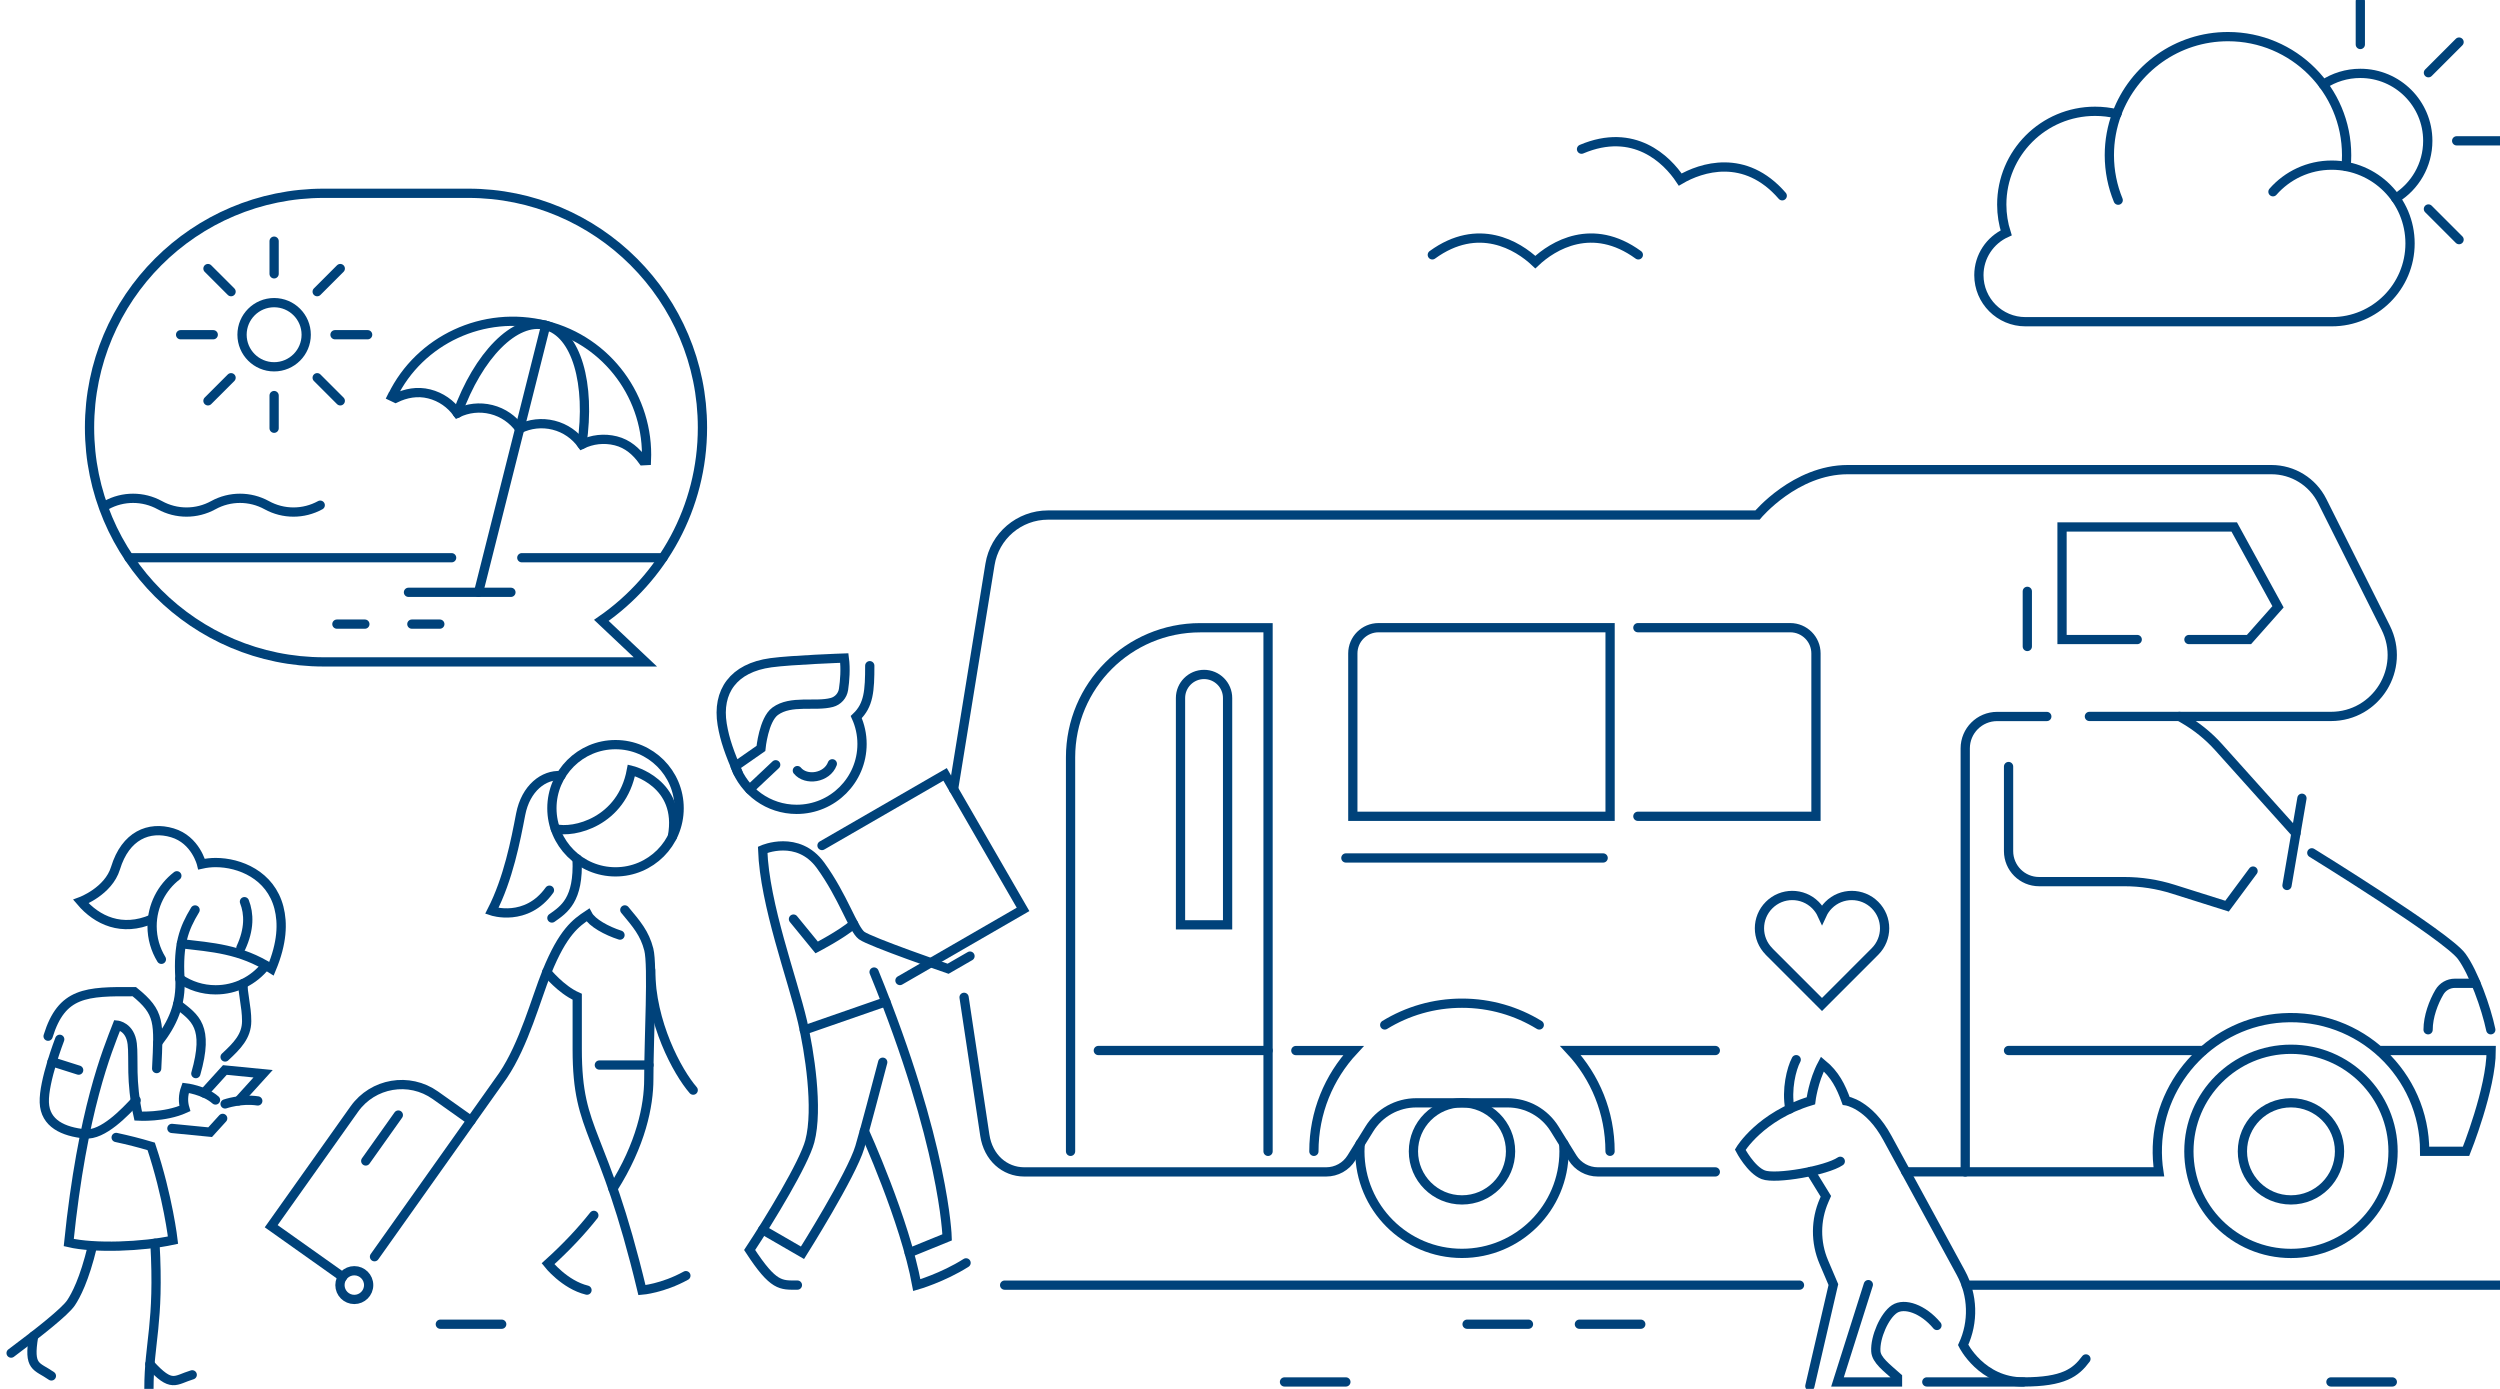 <svg width="540" height="300" viewBox="0 0 540 300" fill="none" xmlns="http://www.w3.org/2000/svg">
<g clip-path="url(#clip0_3979_53229)">
<path d="M397.5 250.84C394.52 252.86 383.55 254.79 380.86 253.75C378.17 252.71 375.89 248.34 375.89 248.34C375.89 248.34 380.19 241.08 391.15 237.77C391.15 237.77 391.66 233.51 393.63 229.83C396.37 232.08 397.63 234.66 398.76 237.77C398.76 237.77 403.7 238.45 407.67 245.79C409.69 249.52 418.07 264.87 423.54 274.93C426.18 279.79 426.33 285.57 424.04 290.51C424.04 290.51 427.98 298.5 437.03 298.5" stroke="#00427A" stroke-width="2" stroke-miterlimit="10" stroke-linecap="round"/>
<path d="M387.98 228.89C386.94 230.83 385.82 235.37 386.61 239.51" stroke="#00427A" stroke-width="2" stroke-miterlimit="10" stroke-linecap="round"/>
<path d="M391.09 253.04L394.39 258.41L394.01 259.28C392.15 263.52 392.12 268.33 393.93 272.59L396.01 277.47L390.93 299.4" stroke="#00427A" stroke-width="2" stroke-miterlimit="10" stroke-linecap="round"/>
<path d="M403.56 277.479L396.9 298.499H409.86V297.499C407.52 295.409 405.29 293.789 405.18 291.879C405 288.819 407.06 284.179 409.2 282.759C411.34 281.339 415.38 282.699 418.38 286.299" stroke="#00427A" stroke-width="2" stroke-miterlimit="10" stroke-linecap="round"/>
<path d="M416.19 298.499H437.03C445.74 298.499 448.36 296.489 450.56 293.529" stroke="#00427A" stroke-width="2" stroke-miterlimit="10" stroke-linecap="round"/>
<path d="M382.1 205.52L393.55 216.97L405 205.52C407.77 202.75 407.77 198.26 405 195.5C402.23 192.73 397.74 192.73 394.98 195.5C394.37 196.11 393.9 196.8 393.56 197.54C393.22 196.8 392.74 196.11 392.14 195.5C389.37 192.73 384.88 192.73 382.12 195.5C379.35 198.27 379.35 202.76 382.12 205.52" stroke="#00427A" stroke-width="2" stroke-miterlimit="10" stroke-linecap="round"/>
<path d="M149.73 235.47C146.3 231.52 140.54 220.84 140.54 209.5" stroke="#00427A" stroke-width="2" stroke-miterlimit="10" stroke-linecap="round"/>
<path d="M121.15 167.54C117.48 167.27 113.55 170.21 112.46 175.9C111.37 181.59 109.8 189.78 106.23 196.76C106.23 196.76 113.69 199.27 118.68 192.28" stroke="#00427A" stroke-width="2" stroke-miterlimit="10" stroke-linecap="round"/>
<path d="M132.95 188.32C140.538 188.32 146.69 182.168 146.69 174.58C146.69 166.991 140.538 160.84 132.95 160.84C125.362 160.84 119.21 166.991 119.21 174.58C119.21 182.168 125.362 188.32 132.95 188.32Z" stroke="#00427A" stroke-width="2" stroke-miterlimit="10" stroke-linecap="round"/>
<path d="M119.94 179C123.92 180.04 134.3 177.53 136.38 166.39C136.38 166.39 147.41 169.01 145.24 180.71" stroke="#00427A" stroke-width="2" stroke-miterlimit="10" stroke-linecap="round"/>
<path d="M119.21 198.29C121.85 196.43 125.05 194.4 124.65 185.53" stroke="#00427A" stroke-width="2" stroke-miterlimit="10" stroke-linecap="round"/>
<path d="M128.27 262.52C125.58 265.92 122.31 269.42 118.37 272.97C118.37 272.97 121.94 277.5 126.79 278.67" stroke="#00427A" stroke-width="2" stroke-miterlimit="10" stroke-linecap="round"/>
<path d="M134.96 196.54C137.55 199.65 139.24 201.59 140.14 205.09C141.04 208.59 140.14 224.29 140.14 233.1C140.14 238.83 138.46 247.19 132.4 256.74" stroke="#00427A" stroke-width="2" stroke-miterlimit="10" stroke-linecap="round"/>
<path d="M133.92 201.98C131.07 201.07 127.87 199.33 126.97 197.63C124.42 199.33 121.61 201.31 118.11 209.96C115.78 215.71 113.2 225.56 108.66 232.29L80.89 271.45" stroke="#00427A" stroke-width="2" stroke-miterlimit="10" stroke-linecap="round"/>
<path d="M118.1 209.96C118.1 209.96 121.12 213.72 124.68 215.3V226.64C124.68 245.23 130.22 243.38 138.66 278.67C138.66 278.67 143.14 278.31 148.15 275.54" stroke="#00427A" stroke-width="2" stroke-miterlimit="10" stroke-linecap="round"/>
<path d="M129.46 230.05H140.17" stroke="#00427A" stroke-width="2" stroke-miterlimit="10" stroke-linecap="round"/>
<path d="M101.74 242.04L94.04 236.58C88.38 232.57 80.55 233.9 76.53 239.56L58.58 264.86L74 275.8" stroke="#00427A" stroke-width="2" stroke-miterlimit="10" stroke-linecap="round"/>
<path d="M76.53 280.679C78.242 280.679 79.63 279.292 79.63 277.579C79.63 275.867 78.242 274.479 76.53 274.479C74.818 274.479 73.43 275.867 73.43 277.579C73.43 279.292 74.818 280.679 76.53 280.679Z" stroke="#00427A" stroke-width="2" stroke-miterlimit="10" stroke-linecap="round"/>
<path d="M79 250.77L86.04 240.85" stroke="#00427A" stroke-width="2" stroke-miterlimit="10" stroke-linecap="round"/>
<path d="M52.8 194.76C53.83 197.38 53.9 200.72 52.03 204.74" stroke="#00427A" stroke-width="2" stroke-miterlimit="10" stroke-linecap="round"/>
<path d="M38.37 216.95C42.14 219.87 45.21 221.71 42.3 231.9" stroke="#00427A" stroke-width="2" stroke-miterlimit="10" stroke-linecap="round"/>
<path d="M48.62 228.31C51.24 225.88 53.26 223.81 53.28 220.58C53.3 217.35 52.31 214.17 52.54 212.45" stroke="#00427A" stroke-width="2" stroke-miterlimit="10" stroke-linecap="round"/>
<path d="M57.33 208.62C54.81 211.78 50.93 213.8 46.58 213.8C43.71 213.8 41.05 212.92 38.85 211.42" stroke="#00427A" stroke-width="2" stroke-miterlimit="10" stroke-linecap="round"/>
<path d="M42.14 196.55C39.66 200.63 38.46 204.07 38.86 211.27C39.18 217.03 37.23 221.17 34.11 225.17" stroke="#00427A" stroke-width="2" stroke-miterlimit="10" stroke-linecap="round"/>
<path d="M38.2 189.17C34.95 191.68 32.85 195.62 32.85 200.05C32.85 202.67 33.58 205.12 34.86 207.21" stroke="#00427A" stroke-width="2" stroke-miterlimit="10" stroke-linecap="round"/>
<path d="M39.18 203.84C45.74 204.63 51.91 204.95 58.64 209.25C60.97 203.65 61.11 199.42 60.25 196.06C58.43 188.98 51.73 186.31 46.59 186.31C45.54 186.31 44.52 186.43 43.54 186.65C43.54 186.65 42.28 181.4 37.24 179.89C32.2 178.38 27.11 180.42 24.95 187.52C23.42 192.53 17.47 194.73 17.47 194.73C20.96 198.83 26.34 201.33 32.86 198.51" stroke="#00427A" stroke-width="2" stroke-miterlimit="10" stroke-linecap="round"/>
<path d="M46.55 237.6C44.08 235.43 40.1 234.97 40.1 234.97C39.5 236.64 39.53 238.1 39.93 239.44C35.57 241.42 29.86 241.08 29.86 241.08C28.16 233.55 28.94 228.57 28.56 225.46C28.11 221.73 25.32 221.44 25.32 221.44C23.23 226.85 17.81 239.59 14.85 268.39C20.4 269.7 30.84 269.29 37.37 267.87C37.37 267.87 36.32 258.62 32.66 247.62C29.81 246.78 27.8 246.28 25.09 245.69" stroke="#00427A" stroke-width="2" stroke-miterlimit="10" stroke-linecap="round"/>
<path d="M33.84 230.81C34.32 220.79 34.65 218.77 29.01 214.2C18.6 214.14 13.34 214.26 10.39 223.82" stroke="#00427A" stroke-width="2" stroke-miterlimit="10" stroke-linecap="round"/>
<path d="M11.25 229.33L16.99 231.15" stroke="#00427A" stroke-width="2" stroke-miterlimit="10" stroke-linecap="round"/>
<path d="M48.1 241.57L45.39 244.55L37.13 243.74" stroke="#00427A" stroke-width="2" stroke-miterlimit="10" stroke-linecap="round"/>
<path d="M44.07 236.08L48.57 231.12L56.83 231.93L51.52 237.79" stroke="#00427A" stroke-width="2" stroke-miterlimit="10" stroke-linecap="round"/>
<path d="M48.62 238.45C48.62 238.45 52.02 237.25 55.68 237.8" stroke="#00427A" stroke-width="2" stroke-miterlimit="10" stroke-linecap="round"/>
<path d="M29.41 237.65C27.03 240.2 22.24 245.32 18.36 244.92C13.7 244.45 9.73 242.7 9.57 238.12C9.4 233.55 12.9 224.49 12.9 224.49" stroke="#00427A" stroke-width="2" stroke-miterlimit="10" stroke-linecap="round"/>
<path d="M19.96 269.19C18.21 276.45 16.39 279.83 15.34 281.41C14.07 283.31 8.36 287.83 2.4 292.27" stroke="#00427A" stroke-width="2" stroke-miterlimit="10" stroke-linecap="round"/>
<path d="M11.1 297.2C7.88 294.95 6.08 295.57 7.27 288.58" stroke="#00427A" stroke-width="2" stroke-miterlimit="10" stroke-linecap="round"/>
<path d="M41.52 296.96C37.76 298.1 37.13 299.9 32.37 294.64" stroke="#00427A" stroke-width="2" stroke-miterlimit="10" stroke-linecap="round"/>
<path d="M32.17 300C32.17 289.89 34.45 286.04 33.47 268.55" stroke="#00427A" stroke-width="2" stroke-miterlimit="10" stroke-linecap="round"/>
<path d="M490.96 41.42C494.06 37.89 498.6 35.67 503.66 35.67C513 35.67 520.57 43.24 520.57 52.58C520.57 61.92 513 69.49 503.66 69.49H437.49C431.94 69.49 427.44 64.99 427.44 59.44C427.44 55.38 429.86 51.88 433.33 50.3C432.72 48.37 432.38 46.32 432.38 44.19C432.38 33.06 441.4 24.04 452.53 24.04C454.15 24.04 455.73 24.23 457.24 24.59" stroke="#00427A" stroke-width="2" stroke-miterlimit="10" stroke-linecap="round"/>
<path d="M457.23 24.57C456.19 27.36 455.62 30.37 455.62 33.52C455.62 36.96 456.3 40.24 457.53 43.24" stroke="#00427A" stroke-width="2" stroke-miterlimit="10" stroke-linecap="round"/>
<path d="M506.76 35.95C506.83 35.15 506.87 34.34 506.87 33.53C506.87 19.38 495.4 7.91 481.25 7.91C470.25 7.91 460.87 14.84 457.23 24.58" stroke="#00427A" stroke-width="2" stroke-miterlimit="10" stroke-linecap="round"/>
<path d="M517.48 42.83C521.63 40.26 524.4 35.67 524.4 30.42C524.4 22.37 517.88 15.85 509.83 15.85C506.87 15.85 504.12 16.73 501.82 18.25" stroke="#00427A" stroke-width="2" stroke-miterlimit="10" stroke-linecap="round"/>
<path d="M509.83 9.61V0.25" stroke="#00427A" stroke-width="2" stroke-miterlimit="10" stroke-linecap="round"/>
<path d="M531.16 51.76L524.54 45.14" stroke="#00427A" stroke-width="2" stroke-miterlimit="10" stroke-linecap="round"/>
<path d="M540 30.42H530.64" stroke="#00427A" stroke-width="2" stroke-miterlimit="10" stroke-linecap="round"/>
<path d="M531.16 9.09L524.54 15.71" stroke="#00427A" stroke-width="2" stroke-miterlimit="10" stroke-linecap="round"/>
<path d="M309.38 55.05C319.32 47.81 327.86 53.06 331.63 56.62C335.41 53.05 343.94 47.81 353.88 55.05" stroke="#00427A" stroke-width="2" stroke-miterlimit="10" stroke-linecap="round"/>
<path d="M341.61 32.22C352.93 27.42 360.06 34.46 362.93 38.79C367.41 36.17 376.91 33 384.96 42.29" stroke="#00427A" stroke-width="2" stroke-miterlimit="10" stroke-linecap="round"/>
<path d="M494.85 270.741C507.028 270.741 516.9 260.869 516.9 248.691C516.9 236.513 507.028 226.641 494.85 226.641C482.672 226.641 472.8 236.513 472.8 248.691C472.8 260.869 482.672 270.741 494.85 270.741Z" stroke="#00427A" stroke-width="2" stroke-miterlimit="10" stroke-linecap="round"/>
<path d="M494.85 259.18C500.644 259.18 505.34 254.484 505.34 248.69C505.34 242.897 500.644 238.2 494.85 238.2C489.057 238.2 484.36 242.897 484.36 248.69C484.36 254.484 489.057 259.18 494.85 259.18Z" stroke="#00427A" stroke-width="2" stroke-miterlimit="10" stroke-linecap="round"/>
<path d="M337.77 247.03C337.81 247.58 337.83 248.13 337.83 248.68C337.83 260.86 327.96 270.73 315.78 270.73C303.6 270.73 293.73 260.86 293.73 248.68C293.73 248.12 293.75 247.57 293.79 247.03" stroke="#00427A" stroke-width="2" stroke-miterlimit="10" stroke-linecap="round"/>
<path d="M315.79 259.18C321.584 259.18 326.28 254.484 326.28 248.69C326.28 242.897 321.584 238.2 315.79 238.2C309.997 238.2 305.3 242.897 305.3 248.69C305.3 254.484 309.997 259.18 315.79 259.18Z" stroke="#00427A" stroke-width="2" stroke-miterlimit="10" stroke-linecap="round"/>
<path d="M538.01 222.43C537.02 217.68 534.28 210.03 531.7 206.54C528.47 202.16 499.35 184.21 499.35 184.21" stroke="#00427A" stroke-width="2" stroke-miterlimit="10" stroke-linecap="round"/>
<path d="M524.47 222.431C524.47 219.561 525.65 216.451 526.91 214.311C527.61 213.121 528.87 212.391 530.25 212.391H534.79" stroke="#00427A" stroke-width="2" stroke-miterlimit="10" stroke-linecap="round"/>
<path d="M475.88 226.91H433.84" stroke="#00427A" stroke-width="2" stroke-miterlimit="10" stroke-linecap="round"/>
<path d="M442.11 154.761H431.38C427.58 154.761 424.49 157.841 424.49 161.651V253.141" stroke="#00427A" stroke-width="2" stroke-miterlimit="10" stroke-linecap="round"/>
<path d="M205.97 170.44L213.84 121.91C214.84 115.77 220.14 111.25 226.37 111.25H379.62C379.62 111.25 387.79 101.44 399.1 101.44H490.63C495.27 101.44 499.51 104.06 501.59 108.21L515.31 135.58C519.72 144.39 513.32 154.75 503.47 154.75H451.31" stroke="#00427A" stroke-width="2" stroke-miterlimit="10" stroke-linecap="round"/>
<path d="M370.51 253.131H345.12C342.9 253.131 340.84 251.981 339.67 250.101L335.79 243.841C333.62 240.341 329.79 238.211 325.67 238.211H305.91C301.79 238.211 297.96 240.341 295.79 243.841L291.91 250.101C290.74 251.991 288.68 253.131 286.46 253.131H221.23C217.02 253.131 213.45 250.051 212.72 245.211L208.24 215.421" stroke="#00427A" stroke-width="2" stroke-miterlimit="10" stroke-linecap="round"/>
<path d="M513.82 226.911H538.1C538.1 235.151 532.67 248.681 532.67 248.681H523.73C523.73 232.121 509.79 218.821 493.01 219.861C478.31 220.771 466.49 232.971 465.99 247.681C465.93 249.541 466.04 251.351 466.31 253.121H411.66" stroke="#00427A" stroke-width="2" stroke-miterlimit="10" stroke-linecap="round"/>
<path d="M370.51 226.91H339.22C344.53 232.62 347.77 240.27 347.77 248.68" stroke="#00427A" stroke-width="2" stroke-miterlimit="10" stroke-linecap="round"/>
<path d="M299.1 221.39C303.96 218.41 309.68 216.69 315.79 216.69C321.9 216.69 327.62 218.41 332.48 221.39" stroke="#00427A" stroke-width="2" stroke-miterlimit="10" stroke-linecap="round"/>
<path d="M353.78 135.58H386.69C389.76 135.58 392.25 138.07 392.25 141.14V176.32H353.78" stroke="#00427A" stroke-width="2" stroke-miterlimit="10" stroke-linecap="round"/>
<path d="M231.24 248.691V163.601C231.24 148.131 243.78 135.591 259.25 135.591H273.9V248.691" stroke="#00427A" stroke-width="2" stroke-miterlimit="10" stroke-linecap="round"/>
<path d="M347.78 176.32H292.21V141.14C292.21 138.07 294.7 135.58 297.77 135.58H347.78V176.32Z" stroke="#00427A" stroke-width="2" stroke-miterlimit="10" stroke-linecap="round"/>
<path d="M260.07 145.681C262.88 145.681 265.16 147.961 265.16 150.771V199.761H254.99V150.771C254.99 147.961 257.27 145.681 260.08 145.681H260.07Z" stroke="#00427A" stroke-width="2" stroke-miterlimit="10" stroke-linecap="round"/>
<path d="M497.22 172.421L493.99 191.261" stroke="#00427A" stroke-width="2" stroke-miterlimit="10" stroke-linecap="round"/>
<path d="M495.92 180L479.21 161.38C477 158.92 474.41 156.84 471.54 155.2L470.75 154.75" stroke="#00427A" stroke-width="2" stroke-miterlimit="10" stroke-linecap="round"/>
<path d="M486.66 188.15L481.04 195.73L469.41 192.06C465.99 190.98 462.43 190.43 458.84 190.43H440.44C436.8 190.43 433.85 187.48 433.85 183.84V165.57" stroke="#00427A" stroke-width="2" stroke-miterlimit="10" stroke-linecap="round"/>
<path d="M461.64 138.14H445.4V113.82H482.59L492.05 131.07L485.78 138.14H472.81" stroke="#00427A" stroke-width="2" stroke-miterlimit="10" stroke-linecap="round"/>
<path d="M437.9 127.73V139.64" stroke="#00427A" stroke-width="2" stroke-miterlimit="10" stroke-linecap="round"/>
<path d="M283.8 248.691C283.8 240.281 287.05 232.631 292.35 226.921H279.9" stroke="#00427A" stroke-width="2" stroke-miterlimit="10" stroke-linecap="round"/>
<path d="M273.9 226.91H237.24" stroke="#00427A" stroke-width="2" stroke-miterlimit="10" stroke-linecap="round"/>
<path d="M346.28 185.32H290.71" stroke="#00427A" stroke-width="2" stroke-miterlimit="10" stroke-linecap="round"/>
<path d="M129.89 134C143.08 124.87 151.73 109.62 151.73 92.36C151.73 64.41 129.07 41.75 101.12 41.75H69.95C42 41.75 19.34 64.41 19.34 92.36C19.34 120.31 42 142.97 69.95 142.97H139.4L129.89 134Z" stroke="#00427A" stroke-width="2" stroke-miterlimit="10" stroke-linecap="round"/>
<path d="M117.88 70.28L103.36 127.94" stroke="#00427A" stroke-width="2" stroke-miterlimit="10" stroke-linecap="round"/>
<path d="M84.78 85.49C90.62 73.48 104.42 66.89 117.88 70.28C131.38 73.68 140.23 86.09 139.63 99.48L138.87 99.52C137.44 97.53 135.58 95.86 133.02 95.22C130.46 94.58 127.88 94.91 125.68 95.99C124.25 94 122.14 92.48 119.58 91.84C117.02 91.2 114.44 91.53 112.24 92.61C110.81 90.62 108.7 89.1 106.14 88.46C103.58 87.82 101 88.15 98.8 89.23C97.37 87.24 95.26 85.72 92.7 85.08C90.14 84.44 87.65 84.93 85.44 86L84.68 85.64C84.68 85.64 84.73 85.54 84.75 85.5L84.78 85.49Z" stroke="#00427A" stroke-width="2" stroke-miterlimit="10" stroke-linecap="round"/>
<path d="M98.81 89.24C103.29 76.81 111.24 68.6 117.87 70.27C124.5 71.94 127.61 82.91 125.69 95.96" stroke="#00427A" stroke-width="2" stroke-miterlimit="10" stroke-linecap="round"/>
<path d="M88.23 127.94H110.36" stroke="#00427A" stroke-width="2" stroke-miterlimit="10" stroke-linecap="round"/>
<path d="M95 134.81H88.96" stroke="#00427A" stroke-width="2" stroke-miterlimit="10" stroke-linecap="round"/>
<path d="M78.81 134.81H72.77" stroke="#00427A" stroke-width="2" stroke-miterlimit="10" stroke-linecap="round"/>
<path d="M27.87 120.47H97.55" stroke="#00427A" stroke-width="2" stroke-miterlimit="10" stroke-linecap="round"/>
<path d="M112.71 120.47H143.2" stroke="#00427A" stroke-width="2" stroke-miterlimit="10" stroke-linecap="round"/>
<path d="M59.21 79.23C63.037 79.23 66.14 76.127 66.14 72.3C66.14 68.473 63.037 65.37 59.21 65.37C55.383 65.37 52.28 68.473 52.28 72.3C52.28 76.127 55.383 79.23 59.21 79.23Z" stroke="#00427A" stroke-width="2" stroke-miterlimit="10" stroke-linecap="round"/>
<path d="M59.21 59.15V52.09" stroke="#00427A" stroke-width="2" stroke-miterlimit="10" stroke-linecap="round"/>
<path d="M59.21 92.5V85.44" stroke="#00427A" stroke-width="2" stroke-miterlimit="10" stroke-linecap="round"/>
<path d="M49.91 63L44.92 58.01" stroke="#00427A" stroke-width="2" stroke-miterlimit="10" stroke-linecap="round"/>
<path d="M73.5 86.58L68.51 81.59" stroke="#00427A" stroke-width="2" stroke-miterlimit="10" stroke-linecap="round"/>
<path d="M46.06 72.3H39.01" stroke="#00427A" stroke-width="2" stroke-miterlimit="10" stroke-linecap="round"/>
<path d="M79.41 72.3H72.36" stroke="#00427A" stroke-width="2" stroke-miterlimit="10" stroke-linecap="round"/>
<path d="M49.91 81.59L44.92 86.58" stroke="#00427A" stroke-width="2" stroke-miterlimit="10" stroke-linecap="round"/>
<path d="M73.5 58.01L68.51 63" stroke="#00427A" stroke-width="2" stroke-miterlimit="10" stroke-linecap="round"/>
<path d="M69.17 109.12C65.57 111.1 61.21 111.1 57.62 109.12C54.02 107.14 49.66 107.14 46.07 109.12C42.47 111.1 38.11 111.1 34.52 109.12C30.92 107.14 26.56 107.14 22.97 109.12" stroke="#00427A" stroke-width="2" stroke-miterlimit="10" stroke-linecap="round"/>
<path d="M424.71 277.59H540" stroke="#00427A" stroke-width="2" stroke-miterlimit="10" stroke-linecap="round"/>
<path d="M217 277.59H388.69" stroke="#00427A" stroke-width="2" stroke-miterlimit="10" stroke-linecap="round"/>
<path d="M187.87 143.79C187.87 149.17 187.67 152.32 184.95 154.89C185.75 156.66 186.2 158.63 186.2 160.7C186.2 168.5 179.88 174.82 172.08 174.82C165.97 174.82 160.77 170.95 158.8 165.52" stroke="#00427A" stroke-width="2" stroke-miterlimit="10" stroke-linecap="round"/>
<path d="M158.81 165.53L164.36 161.66C164.36 161.66 164.95 155.45 167.44 153.63C170.85 151.14 176.06 152.69 179.68 151.73C181 151.38 182 150.27 182.2 148.91C182.48 147.01 182.68 144.52 182.37 142.14C182.37 142.14 170.99 142.54 166.52 143.15C158.41 144.25 154.84 149.38 155.99 156.46C156.55 159.89 157.66 162.82 159.38 166.85" stroke="#00427A" stroke-width="2" stroke-miterlimit="10" stroke-linecap="round"/>
<path d="M167.55 165.189L161.91 170.499" stroke="#00427A" stroke-width="2" stroke-miterlimit="10" stroke-linecap="round"/>
<path d="M172.23 166.449C174.09 168.729 178.63 168.059 179.78 164.979" stroke="#00427A" stroke-width="2" stroke-miterlimit="10" stroke-linecap="round"/>
<path d="M164.73 265.619L173.34 270.599C173.34 270.599 183.97 253.719 185.72 247.779C187.08 243.169 189.13 235.249 190.67 229.439" stroke="#00427A" stroke-width="2" stroke-miterlimit="10" stroke-linecap="round"/>
<path d="M186.7 244.319C186.7 244.319 195.46 263.549 198.03 277.589C198.03 277.589 203.61 275.989 208.67 272.779" stroke="#00427A" stroke-width="2" stroke-miterlimit="10" stroke-linecap="round"/>
<path d="M196.4 270.6L204.58 267.27C204.58 267.27 204.06 247.27 188.8 209.96" stroke="#00427A" stroke-width="2" stroke-miterlimit="10" stroke-linecap="round"/>
<path d="M173.73 222.49L191.34 216.37" stroke="#00427A" stroke-width="2" stroke-miterlimit="10" stroke-linecap="round"/>
<path d="M171.39 198.52L176.4 204.65C176.4 204.65 181.67 201.92 184.39 199.61" stroke="#00427A" stroke-width="2" stroke-miterlimit="10" stroke-linecap="round"/>
<path d="M177.55 182.63L204.14 167.27L220.98 196.43L194.39 211.79" stroke="#00427A" stroke-width="2" stroke-miterlimit="10" stroke-linecap="round"/>
<path d="M209.52 206.52L204.79 209.25C204.79 209.25 187.95 203.44 186.11 202.07C184.27 200.69 182.13 193.65 177.24 186.92C172.34 180.19 164.74 183.55 164.74 183.55C165.15 195.42 171.16 211.31 173.35 220.73C174.81 226.99 176.79 239.47 174.92 246.52C173.66 251.26 166.28 263.4 161.92 270C167.1 277.96 168.67 277.58 172.24 277.58" stroke="#00427A" stroke-width="2" stroke-miterlimit="10" stroke-linecap="round"/>
<path d="M316.89 286.03H330.15" stroke="#00427A" stroke-width="2" stroke-miterlimit="10" stroke-linecap="round"/>
<path d="M95.11 286.03H108.37" stroke="#00427A" stroke-width="2" stroke-miterlimit="10" stroke-linecap="round"/>
<path d="M341.15 286.03H354.41" stroke="#00427A" stroke-width="2" stroke-miterlimit="10" stroke-linecap="round"/>
<path d="M277.45 298.5H290.71" stroke="#00427A" stroke-width="2" stroke-miterlimit="10" stroke-linecap="round"/>
<path d="M503.48 298.5H516.74" stroke="#00427A" stroke-width="2" stroke-miterlimit="10" stroke-linecap="round"/>
</g>
<defs>
<clipPath id="clip0_3979_53229">
<rect width="540" height="300" fill="white"/>
</clipPath>
</defs>
</svg>
